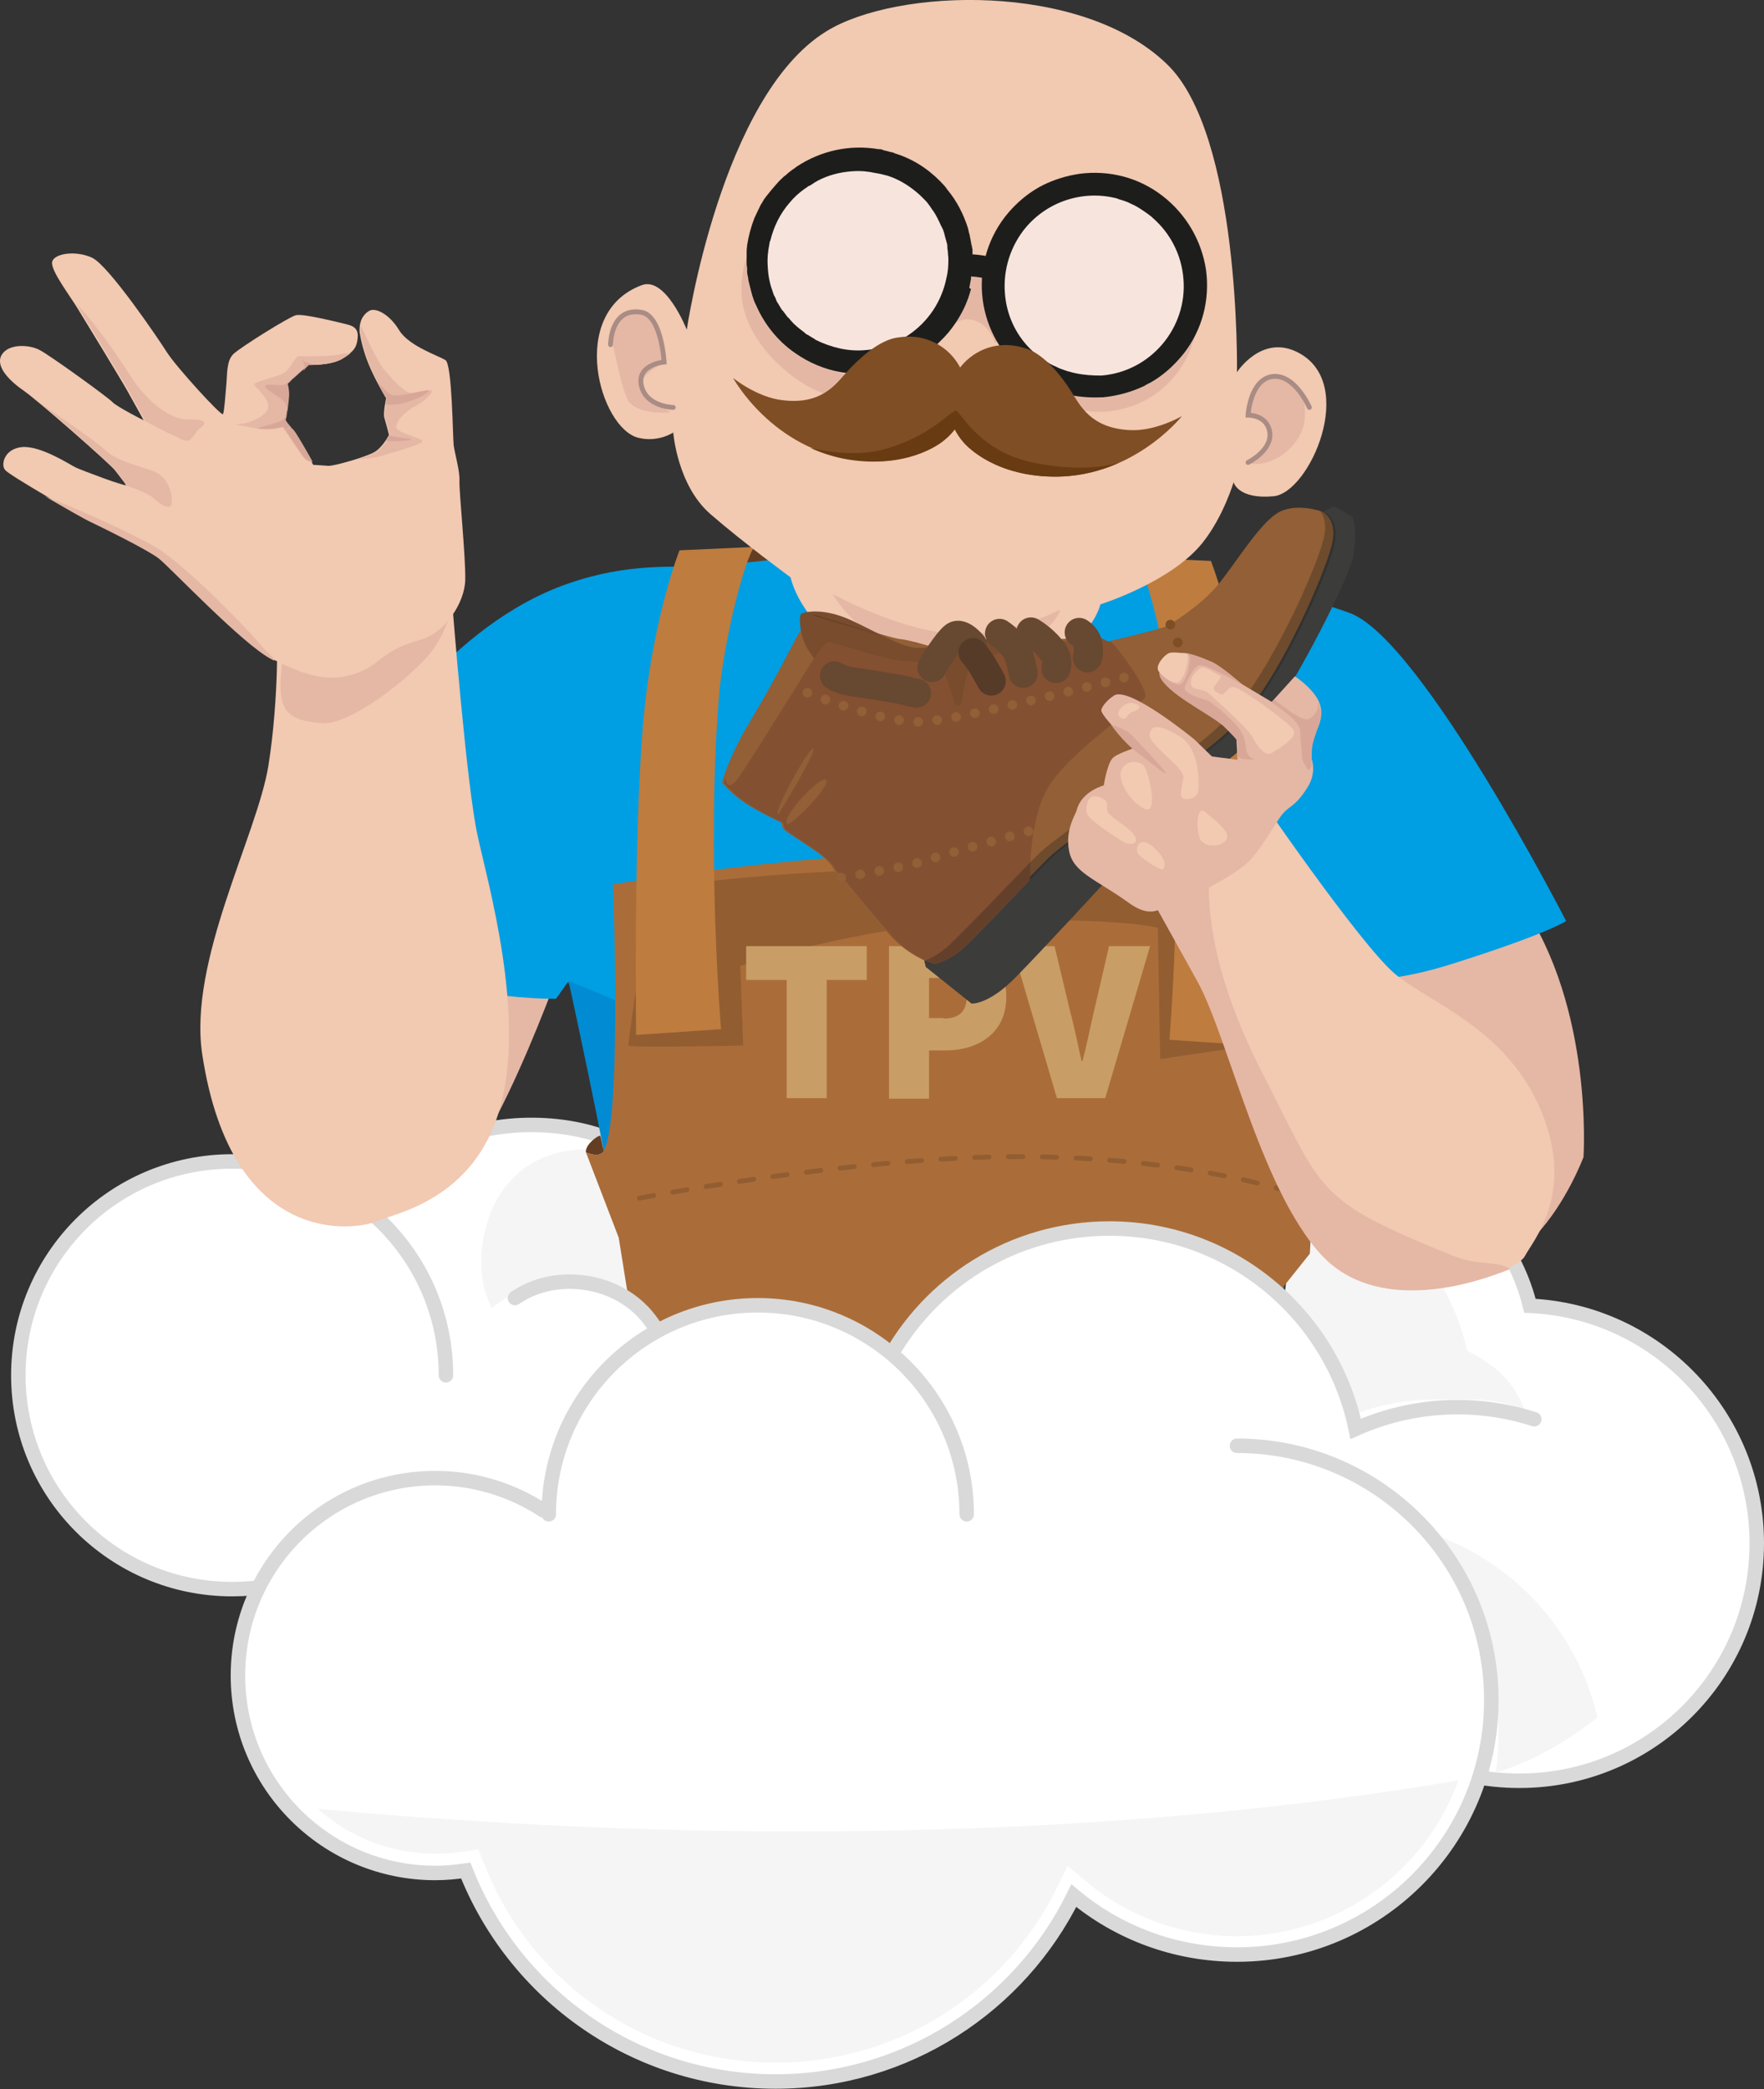 <?xml version="1.0" encoding="utf-8"?>
<!-- Generator: Adobe Illustrator 25.4.1, SVG Export Plug-In . SVG Version: 6.00 Build 0)  -->
<svg version="1.1" id="Capa_1" xmlns="http://www.w3.org/2000/svg" xmlns:xlink="http://www.w3.org/1999/xlink" x="0px" y="0px"
	 viewBox="0 0 365.5 432.8" style="enable-background:new 0 0 365.5 432.8;" xml:space="preserve">
<rect x="0" y="0" width="365.5" height="432.8" fill="#333333" stroke="none"/>
<style type="text/css">
	.st0{fill:#E5B7A5;}
	.st1{fill:#FFFFFF;}
	.st2{fill:#633E22;}
	.st3{fill:#F5F5F5;}
	.st4{fill:#FFFFFF;stroke:#D9D9D9;stroke-width:3;stroke-linecap:round;stroke-miterlimit:10;}
	.st5{fill:#009EE2;}
	.st6{fill:#008BD2;}
	.st7{fill:none;stroke:#C6C6C5;stroke-width:2;stroke-linecap:round;stroke-miterlimit:10;}
	.st8{fill:none;stroke:#1D1D1B;stroke-width:2;stroke-linecap:round;stroke-miterlimit:10;}
	.st9{fill:#FFFFFF;stroke:#D9D9D9;stroke-width:3;stroke-linecap:round;stroke-linejoin:round;stroke-miterlimit:10;}
	.st10{fill:#AA6D39;}
	.st11{fill:#FFFFFF;stroke:#C6C6C5;stroke-miterlimit:10;}
	.st12{fill:none;stroke:#D9D9D9;stroke-width:3;stroke-linecap:round;stroke-miterlimit:10;}
	.st13{fill:#925D31;}
	.st14{fill:#BE7C3F;}
	.st15{fill:#F2C9B1;}
	.st16{fill:none;stroke:#A98C84;stroke-linecap:round;stroke-miterlimit:10;}
	.st17{fill:#E4B7A5;}
	.st18{fill:#F7E5DD;}
	.st19{fill:#1D1E1C;}
	.st20{fill:#7F4E24;}
	.st21{fill:#683B13;}
	.st22{fill:#C99D66;}
	.st23{fill:none;stroke:#925D31;stroke-linecap:round;stroke-miterlimit:10;stroke-dasharray:3,4;}
	.st24{fill:#D8A798;}
	.st25{fill:#3C3C3B;}
	.st26{fill:#925F36;}
	.st27{fill:#784C2D;}
	.st28{fill:#845032;}
	.st29{fill:none;stroke:#925F36;stroke-width:2;stroke-linecap:round;stroke-miterlimit:10;}
	.st30{fill:none;stroke:#925F36;stroke-width:2;stroke-linecap:round;stroke-miterlimit:10;stroke-dasharray:0,3.971;}
	.st31{fill:none;stroke:#925F36;stroke-width:2;stroke-linecap:round;stroke-miterlimit:10;stroke-dasharray:0,4;}
	.st32{fill:none;stroke:#674830;stroke-width:6;stroke-linecap:round;stroke-miterlimit:10;}
	.st33{fill:none;stroke:#563B29;stroke-width:6;stroke-linecap:round;stroke-miterlimit:10;}
	.st34{fill:none;stroke:#7E4E24;stroke-width:2;stroke-linecap:round;stroke-miterlimit:10;stroke-dasharray:0,4;}
	.st35{opacity:0.31;}
	.st36{fill:#1D1D1B;}
</style>
<g>
	<path class="st0" d="M302.9,168.7c0,0-0.7-0.7,12.4,18.5c14.9,21.8,12.8,52.5,12.8,52.5s-14.2,38.1-36.8,15.7
		c-10-9.9-35.7-68.4-35.7-68.4L302.9,168.7z"/>
	<path class="st0" d="M91.4,177.7l27.2,15.8c0,0-15.4,45.6-26.8,53.2c-11.4,7.6-33.1-40.9-33.1-40.9L91.4,177.7z"/>
	<circle class="st1" cx="112.4" cy="284.6" r="49.3"/>
	<circle class="st1" cx="227.3" cy="309.5" r="49.3"/>
	<path class="st2" d="M156.2,113.2c0,0,3,0.5,3.7,2.8c0.7,2.3-0.8,3-0.8,3h-7.2L156.2,113.2z"/>
	<polygon class="st2" points="235.5,115.4 239.3,121.4 230,120.3 	"/>
	<path class="st3" d="M133.7,245.1c0-1.6-0.2-3.4-0.5-5.3c-25.2-7.1-33.5,9.3-33.5,21.9c0,3.3,0.8,6.5,2.2,9.3
		c4.3-3.6,9.9-5.8,16-5.8c2.3,0,14.6,2.3,16.7,2.8C134.9,261.8,133.7,249.7,133.7,245.1z"/>
	<path class="st4" d="M92.4,236.7c10.1-4.9,25.8-5,36.4,0.4"/>
	<path class="st4" d="M280,354.5c8.9,8.9,21.2,14.4,34.8,14.4c27.2,0,49.2-22,49.2-49.2c0-26.4-20.8-48-47-49.2
		c-1.4-5.7-4-11.2-8-16c-10.5-12.8-27.3-17.3-42.3-12.8"/>
	<path class="st3" d="M266.8,260.3c0,3.9-0.3,5.3-0.8,9c5.6,5.9,11.4,16,13.4,24.2c5.5-2.3,11.6-3.6,17.9-3.6c7,0,12.6-0.5,18.6,2.2
		c-2.4-6.2-6-9.2-11.9-12.3c-4-18.3-18.7-32.6-37.2-36C265.7,249.9,266.8,254.5,266.8,260.3z"/>
	<path class="st5" d="M164.8,115.4c0,0,12.2,0.7,31.9,2c10.3,0.7,17.2,0.1,17.2,0.1s17.5,1.1,20.7,1.6c7.3,1.1,18.9,1.7,21.6,2.3
		c0,0,13,1.7,23.5,5.6c14.9,5.5,44.8,63.8,44.8,63.8s-3.7,2.6-23.7,8.9c-19,6-27.7,2.2-27.7,2.2s-3,18.5-4.7,28.1
		c-1.7,9.6-3.8,16.8-2.4,22.7c1.4,5.9-0.8,15.9-0.8,15.9s-10.5-16.3-35.3-15.9c-36.6,0.7-48.3,27.9-48.3,27.9s-13.9-6.1-24.8-6.9
		s-20.6,4.8-20.6,4.8s-1.2-4.2-4.7-7.5s0.3-4.3,0.3-4.3l-0.6-20.4c0,0-1.4-14.1-5.8-25.1c-3.8-9.6-7.7-17.8-7.7-17.8l-2.5,3.5
		c0,0-31,0.7-44.3-15.6c-12.9-15.9,6-35.4,6-35.4s16.1-26.5,40.8-35c12.6-4.4,22.1-3.3,28.3-3.6
		C153.5,116.8,164.8,115.4,164.8,115.4z"/>
	<path class="st6" d="M271.1,204.6l-11.1,5.8c0,0-6.3,26.7-12.1,28.7c-5.8,2.1-31.9-2.7-44.9,2.3s-42.6,17.2-53,6.6
		c-21.9-22.3-21.1-40.2-21.1-40.2l-11.1-4.6c0,0,7.6,34.9,9.3,46.5c1.8,12.5,4.4,16.5,4.4,16.5s-1.5-0.1,1.2,3.6
		c2.7,3.7,3.9,7.1,3.9,7.1s18.4-5,26.3-3.7c7.9,1.3,17.7,6.1,18.6,5.7c0.8-0.4,18.3-30.4,51.6-26.9c26.4,2.8,33,16.4,33,16.4
		s-0.9-22,0.3-27.3C269.7,225.3,271.1,204.6,271.1,204.6z"/>
	<path class="st3" d="M85.7,347.7c7,4.3,17.7-14.9,24.3-28.8c-5.2-2.6-11-4-17.2-4c-11,0-21,4.6-28,12.1
		C72.9,336.2,81.2,344.9,85.7,347.7z"/>
	<path class="st3" d="M57.3,311c-1.9,0.2-3.9,0.3-5.8,0.3c-14.6,0-27.8-5.9-37.4-15.6c4.2,15.6,18.4,27.1,35.4,27.1
		c2.4,0,4.7-0.2,7-0.7c0.3,3,0.9,5.9,1.9,8.7c0,0.1-0.1-0.7-0.1-0.6c0.5,2,2.5,8.3,11.7,17.4c1.1-7.5,4.2-13.4,8.7-19
		C70,324.8,62.7,318.6,57.3,311z"/>
	<path class="st3" d="M310.5,359.1c0,2.8-0.2,5.5-0.6,8.1c5.9-1.7,13-5.1,21.1-11.4c-4.8-20.9-22.1-37.1-43.5-40.3
		C301.4,324.9,310.5,341,310.5,359.1z"/>
	<path class="st7" d="M141.5,365.6c-33.4,15-72.7,0-87.7-33.4c-0.6-1.3-1.1-2.5-1.6-3.8c-17.3,1.3-34.4-8.2-41.9-25
		c-9.6-21.4,0-46.6,21.4-56.2c14.6-6.5,30.9-4.2,42.9,4.8"/>
	<path class="st8" d="M276.7,175.8"/>
	<path class="st6" d="M163.2,134.9c0,0,4.6,11.5,37.1,11.5c21.7,0,29.5-13.2,29.5-13.2s-1.9,22.8-22.8,24.2
		C162.5,160.3,163.2,134.9,163.2,134.9z"/>
	<path class="st9" d="M63.5,326.5c-4.8,1.8-10,2.7-15.4,2.7c-24.5,0-44.3-19.8-44.3-44.3s19.8-44.3,44.3-44.3s44.3,19.8,44.3,44.3"
		/>
	<path class="st10" d="M121.4,238.7c0,0,1.9,0.9,3.1,0.3c4.6-2.3,2.5-55.8,2.5-55.8s53.6-9,87.6-6.3s50.9,6.9,50.9,6.9
		s-4.6,47.6,0.5,53.7s6.3,5.8,6.3,5.8l-0.9,16.4l-9.9,12.4L157.7,284l-25.9-5.1l-3.6-22.5L121.4,238.7z"/>
	<g>
		<path class="st11" d="M280.9,296.2c-4.9-23.7-25.9-41.5-51-41.5c-20.1,0-37.5,11.3-46.2,27.9c-7.2-4.4-15.7-6.9-24.8-6.9
			c-12.8,0-24.4,5-33,13.1"/>
		<path class="st4" d="M106.7,268.9c3.2-2.2,7.1-3.4,11.3-3.4c6.8,0,13,3,16.7,8c0.8,1,1.4,2.1,2,3.3l-7.6,7.9"/>
		<ellipse class="st1" cx="301.7" cy="302.9" rx="26.1" ry="11"/>
		<path class="st12" d="M317.9,294c-5-1.6-10.3-2.5-15.8-2.5c-7.6,0-14.7,1.6-21.2,4.5c-4.9-23.7-25.9-41.5-51-41.5
			c-20.1,0-37.5,11.3-46.2,27.9c-7.2-4.4-15.7-6.9-24.8-6.9c-12.8,0-23.2,4.8-31.8,13"/>
	</g>
	<path class="st2" d="M121.4,238.7c0,0-0.2-1,1.2-2.3s1.8-1.1,1.8-1.1l0.7,3.1c0,0-0.3,0.7-1.3,0.8
		C122.7,239.3,121.4,238.7,121.4,238.7z"/>
	<path class="st13" d="M134.7,184.2c0,0-4.6,31.9-4.5,32.4s23.8,0,23.8,0l-0.6-16.5c0,0,24.6-8.5,51.5-9.3c26.9-0.8,35,1.4,35,1.4
		l0.5,27.2l19.5-2.9l-9.7-31.8c0,0-18.3-5.1-55.7-4.8C157,180.2,134.7,184.2,134.7,184.2z"/>
	<path class="st14" d="M140.8,114c0,0-4.4,10.9-6.8,28.9c-2.9,21.3-2.2,71.5-2.2,71.5l17.6-1.2c0,0-3-35.9-0.5-68.1
		c0.9-11.9,5.3-29.1,7.4-31.8L140.8,114z"/>
	<path class="st14" d="M250.9,116.2c0,0,4.4,10.9,6.8,28.9c2.9,21.3,2.2,71.5,2.2,71.5l-17.6-1.2c0,0,3-35.9,0.5-68.1
		c-0.9-11.9-5.3-29.1-7.4-31.8L250.9,116.2z"/>
	<g>
		<path class="st15" d="M171.2,6.5c-21.8,13.4-28.9,61.8-28.9,61.8s-4.4-11.2-9.4-9.2c-15.4,5.8-8.6,29.7-0.6,31.6
			c4.1,1,7.2-1.1,7.2-1.1s0.8,10.9,7.7,16.9c6.9,6,16.6,13.1,16.6,13.1s4.1,20,34.6,20c26.6,0,29.6-14.4,29.6-14.4
			s14.7-4.6,21.2-12.8c4.3-5.4,6.4-12.5,6.4-12.5s0.9,3.6,8.3,2.9s17.4-23.2,5.2-29.7c-7.6-4.1-12.8,4-12.8,4s0.8-49.3-14.6-63.9
			C224-3.8,185.7-2.5,171.2,6.5z"/>
		<path class="st0" d="M172.6,123.1c0,0,14.2,7.8,25.5,8.2c11.3,0.4,21.6-5,21.6-5s-2.4,8.9-21.4,9.5S172.6,123.1,172.6,123.1z"/>
		<path class="st0" d="M258.6,85.9c0,0,0.8-7.7,5-8c3-0.2,7.5,1.5,6.7,9.3c-0.4,3.8-4.5,8.5-9.7,8.9c-5.2,0.3,3.7-2.9,2.5-6.6
			C262,85.8,258.6,85.9,258.6,85.9z"/>
		<path class="st0" d="M126.7,69.8c0,0,0.8-7.2,6.3-5.1c3.2,1.2,4.7,10.3,4.7,10.3s-5.3,2.7-4.7,4.9c0.6,2.2,5.9,5.5,5.9,5.5
			s-7.6,0.8-9.1-3.1C128.3,78.4,126.7,69.8,126.7,69.8z"/>
		<path class="st16" d="M258.6,95.8c0,0,5-2.5,4.5-6.2s-4.5-3.6-4.5-3.6s0.4-7.3,5-8c4.7-0.6,7.7,6.4,7.7,6.4"/>
		<path class="st16" d="M139.5,84.4c0,0-5.6-0.1-6.6-4.5s4.7-4.9,4.7-4.9s-0.5-9.6-4.7-10.3c-6.4-1.1-6.4,6.7-6.4,6.7"/>
		<g>
			<path class="st17" d="M189.6,71.5l6.4-1.9c0,0,1.3-3.9,5.1-3.4c3.8,0.5,5.1,4.9,5.1,4.9l2.1-1.9c0-0.3,0-0.5-0.1-0.8L206,57.1
				l-7.6-0.9L189.6,71.5z"/>
			<path class="st17" d="M179.1,78.1c-10.4-0.3-22.5-10.5-23.4-21.1c-0.2-2.7,0.1-5.2,0.8-7.6c-2.1,3.6-3.2,7.8-2.8,12.2
				c0.7,9,10.5,18.4,18.8,20.5C174.3,81,176.9,79.4,179.1,78.1z"/>
			<path class="st17" d="M234,79.7c-5.5,1.4-11,0.3-15.5-2.7l-0.8,1.2c-5-0.8-4.1,4.8,2.2,6c0.3,0.1,0.6,0.1,0.9,0.1
				c2.1,0,5.5,2.1,12.2,0.3c8.3-2.2,14.1-9.3,15-17.7C245.6,73.1,240.6,78,234,79.7z"/>
			<g>
				<circle class="st18" cx="226.7" cy="59.1" r="20.7"/>
				<circle class="st18" cx="177.6" cy="53.9" r="20.7"/>
				<path class="st19" d="M200.9,59.3c0.1-0.5,0.2-1.1,0.3-1.6c0-0.1,0-0.2,0-0.3c0-0.3,0.1-0.6,0.1-0.9c0-0.2,0-0.3,0.1-0.5
					c0-0.3,0.1-0.6,0.1-0.8c0-0.4,0-0.8,0-1.2c0-0.2,0-0.4,0-0.6c0-0.3,0-0.7,0-1c0-0.1,0-0.2,0-0.3c0-0.1,0-0.1,0-0.2
					c0-0.2,0-0.4-0.1-0.6c0-0.2,0-0.4-0.1-0.5c0-0.2-0.1-0.4-0.1-0.6c0-0.2-0.1-0.3-0.1-0.5c0-0.2-0.1-0.4-0.1-0.5
					c0-0.2-0.1-0.4-0.1-0.6c0-0.1-0.1-0.2-0.1-0.3c-0.1-0.3-0.1-0.6-0.2-0.8c0,0,0-0.1,0-0.1c-0.9-2.9-2.3-5.7-4.3-8.1
					c-0.1-0.1-0.2-0.2-0.2-0.3c-0.1-0.2-0.3-0.3-0.4-0.5c-2.6-2.9-5.7-5.1-9.3-6.4c0,0,0,0,0,0c-0.3-0.1-0.6-0.2-0.9-0.3
					c-0.1,0-0.2-0.1-0.2-0.1c-0.3-0.1-0.5-0.2-0.8-0.2c-0.1,0-0.2-0.1-0.3-0.1c-0.3-0.1-0.5-0.1-0.8-0.2c-0.1,0-0.2,0-0.3-0.1
					c-0.1,0-0.2,0-0.3-0.1c-0.3-0.1-0.5-0.1-0.8-0.1c0,0,0,0,0,0c-5.9-1-11.9,0.3-16.9,3.6c-0.1,0.1-0.3,0.2-0.4,0.3
					c-0.2,0.2-0.5,0.3-0.7,0.5c-0.4,0.3-0.8,0.6-1.1,0.9c-0.1,0.1-0.2,0.2-0.4,0.3c-0.5,0.5-1,0.9-1.4,1.4c0,0-0.1,0.1-0.1,0.1
					c-0.7,0.8-1.4,1.6-2.1,2.5c-0.2,0.3-0.4,0.5-0.6,0.8c-0.1,0.2-0.3,0.5-0.4,0.7c-0.3,0.4-0.5,0.9-0.7,1.3c0,0.1-0.1,0.1-0.1,0.2
					c-0.3,0.6-0.5,1.1-0.8,1.7c0,0,0,0,0,0c-0.7,1.8-1.2,3.7-1.5,5.6c0,0.1,0,0.2,0,0.2c-0.1,0.5-0.1,1.1-0.1,1.6c0,0.2,0,0.4,0,0.6
					c0,0.4,0,0.8,0,1.1c0,0.4,0,0.8,0.1,1.1c0,0.1,0,0.2,0,0.4c0,0.1,0,0.3,0,0.4c0,0.4,0.1,0.9,0.2,1.3c0,0.2,0.1,0.5,0.1,0.7
					c0.1,0.4,0.2,0.8,0.3,1.2c0.1,0.3,0.1,0.5,0.2,0.8c0.1,0.4,0.2,0.7,0.3,1.1c0.1,0.3,0.2,0.6,0.3,0.9c0.1,0.2,0.1,0.3,0.2,0.5
					l0.2,0.4l0,0c1.9,4.4,5,8.1,9,10.6l0,0l0.3,0.2c2.9,1.8,6.2,3,9.7,3.4l0.4,0l0.1,0c4.6,0.4,9.4-0.5,13.5-2.8l0.1,0l0.4-0.2
					c1.7-1,3.2-2.1,4.6-3.5c0.2-0.2,0.3-0.3,0.5-0.5c0.1-0.1,0.3-0.3,0.4-0.4c0.3-0.3,0.6-0.7,0.9-1c0,0,0,0,0,0
					c1.4-1.7,2.6-3.6,3.5-5.6c0,0,0,0,0,0c0.2-0.5,0.4-1,0.6-1.5c0,0,0,0,0,0c0.1-0.4,0.3-0.8,0.4-1.3c0.1-0.2,0.1-0.4,0.2-0.6
					C200.8,59.7,200.8,59.5,200.9,59.3z M195.6,48.2c0,0.1,0.1,0.2,0.1,0.4c0.1,0.4,0.2,0.7,0.3,1.1c0.1,0.2,0.1,0.5,0.2,0.7
					c0.1,0.3,0.1,0.7,0.1,1c0,0.3,0.1,0.5,0.1,0.8c0,0.5,0.1,0.9,0.1,1.4c0,0.1,0,0.2,0,0.4c0,1.2-0.1,2.4-0.4,3.6
					c-1,4.9-3.8,9.1-8,11.9c-2.6,1.7-5.5,2.7-8.4,3c0,0-0.1,0-0.1,0c-1.8,0.2-3.6,0.1-5.5-0.3c-1.8-0.4-3.5-1-5.1-1.8
					c0,0-0.1,0-0.1-0.1c-0.3-0.2-0.7-0.4-1-0.6c-0.2-0.1-0.4-0.3-0.7-0.4c-0.2-0.1-0.4-0.3-0.5-0.4c-0.3-0.2-0.6-0.5-0.9-0.7
					c-0.2-0.1-0.3-0.3-0.5-0.4c-0.3-0.3-0.6-0.5-0.9-0.8c-0.2-0.3-0.5-0.5-0.7-0.8c-0.2-0.2-0.3-0.4-0.5-0.5
					c-0.3-0.4-0.6-0.8-0.9-1.2c-0.1-0.1-0.1-0.2-0.2-0.2c-0.3-0.4-0.5-0.8-0.8-1.3c-0.1-0.1-0.1-0.2-0.2-0.3
					c-0.2-0.3-0.3-0.6-0.4-0.9c-0.1-0.3-0.3-0.5-0.4-0.8c0-0.1-0.1-0.2-0.1-0.3c-0.6-1.6-1-3.3-1.1-5.1c-0.1-1.2-0.1-2.5,0.1-3.7
					c0,0,0,0,0-0.1c0.1-0.6,0.2-1.2,0.3-1.7c0-0.1,0-0.1,0.1-0.2c0.7-2.9,2-5.6,4-7.9c0.9-1.1,1.9-2,3-2.8c0.2-0.1,0.4-0.3,0.6-0.4
					c0.2-0.2,0.4-0.3,0.7-0.4c0.3-0.2,0.6-0.4,0.9-0.6c0.2-0.1,0.5-0.3,0.7-0.4c0,0,0,0,0,0c2.1-1.1,4.4-1.7,6.8-1.9
					c1.2-0.1,2.5-0.1,3.7,0.1c0,0,0.1,0,0.1,0c0.5,0.1,1.1,0.2,1.6,0.3c0.2,0,0.4,0.1,0.6,0.1c0.4,0.1,0.8,0.2,1.2,0.3
					c0.1,0,0.3,0.1,0.4,0.1c2.2,0.7,4.2,1.9,6,3.4c0.5,0.4,0.9,0.8,1.3,1.2c0.1,0.1,0.3,0.3,0.4,0.4c0.3,0.3,0.5,0.5,0.7,0.8
					c0.3,0.4,0.6,0.8,0.9,1.3c0,0,0.1,0.1,0.1,0.1c0.7,1,1.2,2.1,1.7,3.2c0,0,0,0,0,0C195.3,47.3,195.5,47.8,195.6,48.2z"/>
				<path class="st19" d="M240.9,40.6c-4.9-3.8-11-5.4-17.2-4.6c-2.7,0.4-5.3,1.2-7.7,2.4c-0.1,0.1-0.3,0.2-0.4,0.2
					c-0.2,0.1-0.3,0.2-0.5,0.3c-2.3,1.3-4.4,3.1-6.2,5.2c-4,4.7-5.9,10.8-5.4,16.9c0.5,6,3.3,11.6,7.9,15.6l0.3,0.2l0.2,0
					c0.2,0.2,0.5,0.4,0.7,0.6c2.4,1.9,5.1,3.2,7.9,4c0.4,0.1,0.8,0.2,1.2,0.3l0.1,0.1l0.3,0.1c2.1,0.4,4.3,0.5,6.5,0.4
					c3-0.3,5.9-1.1,8.6-2.4c0,0,0.1,0,0.1-0.1c0.2-0.1,0.4-0.2,0.6-0.3c0.1-0.1,0.2-0.1,0.4-0.2c2.7-1.5,5-3.6,7-6.1
					c3.8-4.9,5.4-11,4.6-17.2C249,49.9,245.8,44.4,240.9,40.6z M222.8,77.3c-0.6-0.1-1.1-0.3-1.6-0.4c-0.1,0-0.2-0.1-0.3-0.1
					c-0.5-0.2-0.9-0.3-1.4-0.5c-0.1-0.1-0.3-0.1-0.4-0.2c-0.4-0.2-0.7-0.3-1.1-0.5c-0.2-0.1-0.4-0.2-0.7-0.4
					c-0.3-0.2-0.5-0.3-0.8-0.5c-0.3-0.2-0.6-0.4-0.9-0.6c-0.1-0.1-0.3-0.2-0.4-0.3c-0.4-0.3-0.8-0.7-1.2-1c0,0-0.1-0.1-0.1-0.1
					c-3.1-2.9-5.1-6.8-5.6-11.1c-0.6-4.9,0.7-9.8,3.7-13.8c4.7-6.1,12.4-8.5,19.4-6.7c0.1,0,0.1,0,0.2,0.1c0.4,0.1,0.9,0.3,1.3,0.4
					c0.3,0.1,0.5,0.2,0.8,0.3c0.2,0.1,0.4,0.2,0.6,0.3c0.5,0.2,0.9,0.4,1.4,0.7c0,0,0,0,0,0c1,0.6,2,1.3,2.9,2
					c0.1,0.1,0.1,0.1,0.2,0.2c3.7,3.2,6,7.7,6.4,12.6c0.9,10.2-6.8,19.3-17,20.1C226.4,77.8,224.6,77.7,222.8,77.3
					C222.8,77.3,222.8,77.3,222.8,77.3z"/>
				<g>
					<path class="st19" d="M198.5,56.1C198.6,56.1,198.6,56.1,198.5,56.1c2.7-0.2,5.3,0.1,7.7,0.8l0.5-2.1c-2.6-0.8-5.5-1.2-8.4-0.9
						L198.5,56.1z"/>
					<path class="st19" d="M207.1,58.5l-1.3-0.4c-2.3-0.7-4.7-1-7.2-0.8l-1.2,0.1l-0.2-1.2l-0.2-3.4l1.2-0.1c3-0.2,6,0.1,8.8,1
						l1.1,0.3L207.1,58.5z M198.5,56.1L198.5,56.1L198.5,56.1z"/>
				</g>
			</g>
		</g>
		<g>
			<g>
				<g>
					<path class="st20" d="M199.7,91.6L199.7,91.6c-2.1-2.3-3.4-5.4-3.2-8.8c0.3-6.6,6-11.7,12.6-11.3c1.2,0.1,2.4,0.3,3.4,0.7
						c0,0,0,0,0,0c0,0,0,0,0.1,0c0,0,0,0,0,0c3.8,1.2,7.4,5.8,9.3,8.8c1.9,3,4.1,7.7,12.2,8.1c5.3,0.3,10.8-2.9,10.8-2.9
						S234.3,99.6,217,98.7C204.9,98.1,199.7,91.6,199.7,91.6z"/>
				</g>
				<g>
					<path class="st20" d="M195.6,91.2L195.6,91.2c2.5-1.9,4.2-4.7,4.6-8.1c0.8-6.6-3.9-12.5-10.5-13.3c-1.2-0.1-2.4-0.1-3.5,0.1
						c0,0,0,0,0,0c0,0,0,0-0.1,0c0,0,0,0,0,0c-4,0.5-8.2,4.5-10.6,7.1c-2.4,2.7-5.3,6.9-13.4,5.9c-5.3-0.6-10.2-4.6-10.2-4.6
						s8.1,14.9,25.4,17C189.3,96.8,195.6,91.2,195.6,91.2z"/>
				</g>
			</g>
			<path class="st21" d="M214.4,95.9c-11.5-2.2-15.3-10.6-16.3-10.8c-1-0.2-5.3,5.5-15.4,8.1c-4.8,1.2-10.3,0.6-14.8-0.4
				c2.7,1.2,5.8,2.2,9.3,2.6c12,1.4,18.3-4.1,18.3-4.1l0,0c0.9-0.7,1.6-1.5,2.3-2.4c0.5,1,1.1,1.9,1.8,2.7l0,0c0,0,5.2,6.5,17.3,7.1
				c5.8,0.3,10.8-1,14.9-2.8C228,96.9,222.4,97.5,214.4,95.9z"/>
		</g>
	</g>
	<g>
		<path class="st22" d="M162.9,203h-8.3v-7h25v7h-8.3v24.5h-8.3V203z"/>
		<path class="st22" d="M184.2,196h11.5c6.9,0,12.8,2.5,12.8,10.5c0,7.7-6,11.1-12.6,11.1h-3.4v10h-8.3V196z M195.5,211
			c3.3,0,4.8-1.6,4.8-4.5c0-2.8-1.8-3.9-5-3.9h-2.8v8.3H195.5z"/>
		<path class="st22" d="M209.7,196h8.8l3.3,13.8c0.9,3.3,1.5,6.6,2.3,10h0.2c0.9-3.4,1.5-6.6,2.3-10l3.2-13.8h8.5l-9.3,31.5H219
			L209.7,196z"/>
	</g>
	<path class="st23" d="M132.5,248.2c0,0,43.9-8.5,77.9-8.6c34-0.1,55.7,7,55.7,7"/>
	<g>
		<path class="st4" d="M112.6,312.9c-6.4-4.2-14.2-6.7-22.4-6.7c-22.6,0-40.9,18.3-40.9,40.9c0,22.6,18.3,40.9,40.9,40.9
			c2.1,0,4.2-0.2,6.3-0.5c10.1,25.6,35,43.7,64.2,43.7c27.1,0,50.6-15.7,61.8-38.5c9.1,7.6,20.9,12.2,33.8,12.2
			c29.1,0,52.7-23.6,52.7-52.7s-23.6-52.7-52.7-52.7"/>
		<g>
			<path class="st3" d="M107.6,377.8c-14.2-0.8-28.1-1.8-41.8-3.1c6.5,5.8,15.1,9.3,24.4,9.3c1.9,0,3.8-0.1,5.7-0.4l3.2-0.5l1.2,3
				c9.8,25,33.6,41.2,60.4,41.2c24.9,0,47.2-13.9,58.3-36.2l2.2-4.6l3.9,3.3c8.7,7.3,19.8,11.3,31.2,11.3
				c21.1,0,39.1-13.5,45.9-32.3C248.2,378.1,180.6,381.8,107.6,377.8z"/>
		</g>
	</g>
	<path class="st9" d="M113.7,313.7c0-23.9,19.4-43.3,43.3-43.3s43.3,19.4,43.3,43.3"/>
	<g>
		<path class="st15" d="M93.7,124.9c0,0,3,38.3,5.3,48.4c2.2,10.1,10,37.1,4.6,56.2c-5.3,19.1-21.9,21.9-25.6,23.5
			c-3.7,1.7-29.9,6.3-36.1-34.6c-2.9-19.3,11.3-45.2,13.7-59.7c2.3-14.5,1.8-28.6,1.8-28.6L93.7,124.9z"/>
		<path class="st0" d="M93.7,124.9c0,0-0.6,5.6-4.8,10.7c-4.2,5-16.3,14.6-22.1,14.2c-8.5-0.6-9.6-3.3-8.1-14.2
			C60.3,124.8,93.7,124.9,93.7,124.9z"/>
		<g>
			<g>
				<path class="st15" d="M87.2,132.5c5-1.4,9.1-7.6,9.2-12.4c0.1-4.8-1.3-18.3-1.2-20.5c0.1-2.1-1-5.7-1.2-7.4
					c-0.2-1.7-0.3-16.7-1.7-17.6c-1.4-0.9-7.6-2.9-9.6-6.2s-4.7-4.6-6-4.1c-1.1,0.5-2.2,1.8-2.2,4c0,0.3,0,0.6,0.1,1
					c0.5,2.8,1.3,5.3,2.7,8.2s2.7,5,2.7,5s-0.6,2.9-0.4,3.9c0.3,1,1,3.7,1,3.7s-1.3,2.6-3.1,3.6c-1.8,1-8.4,2.9-9.5,2.8
					c-1.1-0.1-3.1-0.2-3.1-0.2s-3.1-5.5-3.9-6.6s-2.3-2.4-2-2.8c0.2-0.3,0.6-3.2,0.7-4.8c0.1-1.6-0.4-2.6-0.2-2.7
					c0.2-0.2,3.2-2.8,3.4-3c0.2-0.2,0.8-0.8,0.8-0.8s4.8,0.2,7.2-1.3c2.5-1.5,3-2.4,3.2-4.2c0.2-1.7-0.5-2.5-2.2-2.9
					s-9.1-2.3-10.6-1.9c-1.5,0.4-11.4,6.6-12.9,8s-1.3,4.2-1.5,6.3c-0.2,2.1-0.4,5.6-0.7,6.2c-0.3,0.5-9.7-9.8-11.6-12.8
					c-1.9-3-12.1-18-15.5-19.6s-8-0.9-8.3,0.9s3.8,7.1,5.4,9.8c1.6,2.6,8.8,14.4,10.2,16.9s3.4,6.1,3.4,6.1s-5.7-2.9-6.5-3.8
					S10.5,73.7,8.2,72.5c-2.3-1.2-6.6-1.3-7.9,1.1S2.1,79,5,81s17.9,15.2,18.8,16.4s2.2,2.8,2.3,3.1c0.1,0.4-9.3-3.1-10.5-3.7
					s-7-4.4-10.9-4.2c-3.9,0.3-4.6,3.8-3.6,4.8c0.9,1.1,15.5,9.5,17.7,10.6c2.3,1.1,11.9,5.8,14.2,7.6s17.5,17.9,23.4,20.9
					s11.2,5.1,17.1,3.1C79.4,137.6,78.2,135.1,87.2,132.5z"/>
			</g>
			<g>
				<path class="st0" d="M25.9,100.5c-1.4-0.5-2.5-0.8-2.5-0.8C24.6,100.1,25.6,100.4,25.9,100.5z"/>
				<path class="st0" d="M26.1,100.5c0,0-0.1,0-0.2,0c2.1,0.7,4.8,1.7,5.8,2.6c1.6,1.5,3.4,2.5,3.8,1.5s-0.1-5.7-3.8-7
					c-3.6-1.3-7.1-2-9.6-4.1C19.7,91.2,9.6,84.5,7.7,83c0,0,0,0,0,0c5.3,4.3,15.4,13.4,16.2,14.3C24.8,98.5,26,100.1,26.1,100.5z"/>
				<path class="st0" d="M35.3,89.9c1.3,0.5,2.4,1.4,3.5,1.4c1.1,0,1.6-1.9,2.6-2.6c1.1-0.7,2.1-1.9-2.4-1.8
					c-4.5,0.1-9.5-5.2-11.5-8.3c-1.8-2.7-6.5-10.3-11.9-15.9c0.4,0.5,0.7,1,0.9,1.4c1.6,2.6,8.8,14.4,10.2,16.9
					c1.3,2.5,3.4,6.1,3.4,6.1s-0.3-0.2-0.8-0.4l0,0C29.3,86.8,34,89.4,35.3,89.9z"/>
				<path class="st0" d="M53.9,133.5c-2.5-3.1-15.4-16.4-21.6-20.1c-4.7-2.8-16.7-8.2-23-10.6c4.1,2.4,8.3,4.8,9.4,5.3
					c2.3,1.1,11.9,5.8,14.2,7.6c2.3,1.8,17.5,17.9,23.4,20.9c0.2,0.1,0.4,0.2,0.5,0.3C56.8,136.1,55.5,135.4,53.9,133.5z"/>
				<path class="st0" d="M61.9,73.8c-0.8,0-1.7,2.7-3.1,3.5c-1.4,0.8-5.9,1.7-6.1,2.3c-0.2,0.6,4.9,3.9,2,6.2
					c-2.9,2.3-6.1,2.1-6.1,2.1s3.6,0.7,5.5,1c1.9,0.3,4.5-0.4,4.5-0.4s1.8,2.7,3.6,5.4c0.8,1.3,1.6,1.7,2.4,1.8
					c-0.8-1.5-2.9-5.1-3.5-6c-0.7-1.2-2.3-2.4-2-2.8c0.2-0.3,0.6-3.2,0.7-4.8c0.1-1.6-0.4-2.6-0.2-2.7c0.2-0.2,3.2-2.8,3.4-3
					c0.2-0.2,0.8-0.8,0.8-0.8s4.8,0.2,7.2-1.3c0.7-0.4,1.2-0.8,1.6-1.1c-0.6,0-1.3,0-2.1,0.2C68.9,73.9,62.8,73.8,61.9,73.8z"/>
				<path class="st0" d="M74.8,69.4c0.5,2.8,1.3,5.3,2.7,8.2c1.4,2.9,2.7,5,2.7,5s-0.6,2.9-0.4,3.9c0.3,1,1,3.7,1,3.7
					s-1.3,2.6-3.1,3.6c-0.7,0.4-2,0.9-3.5,1.3c1.3,0,3-0.2,4.6-0.6c3.7-1.1,9.1-2.6,8.7-3.2c-0.4-0.6-5.1-1.6-5.4-2.7
					c-0.2-1.2,1.6-3.2,3.8-4.4c2.2-1.1,3.7-2.8,3.6-3.2c-0.1-0.4-2.8,0.4-4.3,0.4c-1.5,0-4.2-3.2-5.6-4.8c-1-1.1-3.6-6.3-4.8-9.1
					c-0.1,0.3-0.1,0.7-0.1,1.1C74.7,68.7,74.7,69,74.8,69.4z"/>
			</g>
			<g>
				<path class="st24" d="M62.6,76.9C62.6,76.9,62.6,76.9,62.6,76.9c-0.6,0.5-1.5,1.3-2.1,1.8C61.3,78.1,62.1,77.3,62.6,76.9z"/>
				<path class="st24" d="M62.4,93.9c0.8,1.3,1.6,1.7,2.4,1.8c-0.8-1.5-2.9-5.1-3.5-6c-0.2-0.3-0.5-0.7-0.8-1
					c-0.4,0.1-0.9,0.2-1.4,0.3C59.7,89.9,61,91.9,62.4,93.9z"/>
				<path class="st24" d="M62.5,74.6c0,0,1.3,1.3,0.2,2.3c0.3-0.2,0.5-0.4,0.5-0.5c0.2-0.2,0.8-0.8,0.8-0.8s0.9,0,2-0.1
					C64,75.6,62.5,74.6,62.5,74.6z"/>
				<path class="st24" d="M59.2,86.9c0.2-0.3,0.6-3.2,0.7-4.8c0.1-1.6-0.4-2.6-0.2-2.7c0.1,0,0.4-0.3,0.8-0.7
					c-0.8,0.6-1.6,1.1-2.2,1.1c-1.2,0-3.8-0.4-3.3,0.4c0.4,0.8,3.6,2.3,4.2,3.4c0.5,1,0.4,2.9-0.8,3.5c-0.7,0.4-3.3,1.1-5.1,1.6
					c0.3,0.1,0.6,0.1,0.9,0.1c1.9,0.3,4.5-0.4,4.5-0.4s0.1,0.2,0.3,0.5c0.5-0.1,1-0.2,1.4-0.3C59.8,87.9,59.1,87.1,59.2,86.9z"/>
				<path class="st24" d="M88.8,81.1c1-1-6.1,1.4-7.7,0.7c-0.7-0.3-1.7-1.4-2.8-2.6c1,2,1.8,3.3,1.8,3.3s-0.1,0.6-0.2,1.3
					c1.1,0.1,2.4,0,3.3-0.2C85.2,83.1,87.8,82.2,88.8,81.1"/>
				<path class="st24" d="M85.2,91c-0.5-0.2-3.4-0.4-4.5-0.8c0,0,0,0,0,0c0,0-0.2,0.5-0.7,1.1C82,91.6,85.6,91.2,85.2,91z"/>
			</g>
		</g>
	</g>
	<g>
		<g>
			<path class="st25" d="M191.4,198.5l0.4,1.8l9.5,7.6c0,0,3.5,0.3,9.1-5.4c5.6-5.7,18.6-19.8,18.6-19.8l-4.6-4.8
				c0,0,10-6.9,16.9-11.6c7-4.7,16.3-9.7,21.8-17.6s16.3-28.3,17.3-33.6c1-5.4-0.2-8.1-0.2-8.1l-3.8-2.1c0,0-2.4,0.9-3.4,2.3
				c-1,1.4-63.6,70-63.6,70L191.4,198.5z"/>
			<path class="st26" d="M193.3,199.7c0,0-5.1-1.7-8.9-5.9c-3.8-4.3-10.9-12.9-10.9-12.9l-0.7-0.7c0,0-0.6-1.6-3.7-3.8
				c-3.1-2.2-6.5-4.2-6.8-4.7s-0.4-1.3-0.4-1.3s-4.6-2.1-7.6-4.1c-3-2-4.7-4.2-4.7-4.2s1.3-5.2,5.9-12.8c4.6-7.6,9.5-17.2,9.5-17.2
				s2.9-4.9,3.3-4.9c0.5,0,16.5,5.1,18.3,5.2c1.9,0.2,5.4,1.3,5.9,1.4s10.2-1.3,13.1-0.9c2.9,0.4,3.6,0.6,4.4,0.4
				c0.7-0.2,5.7,0,6.7-0.5c1.1-0.5,10.5-0.8,10.5-0.8l1.9,1c0,0,12.5-2.9,13.2-3.5s6.5-4,10.1-8.4s8.3-12.2,12.1-14.7
				c3.8-2.5,9.5-0.4,9.5-0.4s3,1.4,2.1,6.2s-8.5,22.7-15.9,32.9s-21.3,17.6-24.6,19.5c-3.3,2-15.2,10.1-18.1,12.9
				c-2.9,2.8-16,16.6-18.7,19S193.3,199.7,193.3,199.7z"/>
			<path class="st27" d="M173.9,142.9c0,0-5.6-6.5-6.9-9.1s-1.6-6.4-0.9-6.7c0.8-0.4,4.8-1.2,10.5,1.5s9.8,5.2,13,5.6
				c3.3,0.3,13.7-1.4,16.2-2.1s19.5,1.2,19.5,1.2L200,154.5L173.9,142.9z"/>
			<path class="st28" d="M201,137.5c-0.3,0.4-1.5,6-1.7,7.5c-0.2,1.6-1.4,1.5-1.6,0.5c-0.2-1-2.1-7.1-3.1-7.8c-1-0.7-5.4-0.4-9.1-1
				c-3.7-0.6-12.6-3.5-13.5-3.7c-0.9-0.2-2.1,1.7-3,2.9c-0.9,1.2-13.9,22.5-16.2,25.5c-2.3,3-2.5-0.3-2.5-0.3
				c-0.2,0.7-0.3,1.1-0.3,1.1s1.7,2.2,4.7,4.2c3,2,7.6,4.1,7.6,4.1s0.1,0.8,0.4,1.3c0.3,0.5,3.7,2.5,6.8,4.7s3.7,3.8,3.7,3.8
				l0.7,0.7c0,0,7.1,8.6,10.9,12.9c3.8,4.3,8.9,5.9,8.9,5.9s3.1-0.8,5.8-3.3c1.9-1.7,8.9-9,13.9-14.2c0-3.9,0.3-14.1,4.2-19.9
				c4.9-7.3,18.8-16.6,19.6-17.9s-3.3-7.1-5.7-10.1c-0.5-0.7-1-1.2-1.5-1.6c-0.2,0.1-0.4,0.1-0.4,0.1l-1.9-1c0,0-16.3,2.3-19.5,3
				C205.2,135.9,201.2,137.1,201,137.5z"/>
			<g>
				<g>
					<line class="st29" x1="163.7" y1="142" x2="163.7" y2="142"/>
					<path class="st30" d="M167.3,143.5c5.9,2.3,17.5,6.5,24.3,6c8.1-0.6,35.6-7.7,43.2-9.6"/>
					<line class="st29" x1="236.8" y1="139.4" x2="236.8" y2="139.4"/>
				</g>
			</g>
			<path class="st31" d="M174.3,181.8c0,0,13.1-2.1,17.1-3.4c4-1.4,22.9-6.5,22.9-6.5"/>
			<circle class="st25" cx="172.9" cy="140" r="2.2"/>
			<circle class="st25" cx="181.3" cy="142.2" r="2.2"/>
			<circle class="st25" cx="190.2" cy="143.7" r="2.2"/>
			<circle class="st25" cx="205.6" cy="140.9" r="2.2"/>
			<circle class="st25" cx="211.9" cy="139.4" r="2.2"/>
			<circle class="st25" cx="218.9" cy="137.9" r="2.2"/>
			<circle class="st25" cx="225.3" cy="136.4" r="2.2"/>
			<path class="st32" d="M172.9,140c0,0,1.4,0.9,3.5,1.2s10.7,1.6,11.7,2c1,0.3,1.8,0.4,1.8,0.4"/>
			<path class="st32" d="M193.1,138.3c0.1-0.5,3.3-5.5,4.7-6.5c1.4-1,3.7,1.8,3.7,1.8"/>
			<path class="st33" d="M205.4,141.1c0,0-0.8-1.5-1.7-3c-0.9-1.6-2.1-2.9-2.1-2.9"/>
			<path class="st32" d="M212,139.5c0,0-0.6-3.3-1.2-4.4c-1.2-2.3-3.7-3.9-3.7-3.9"/>
			<path class="st32" d="M218.8,138.5c0-0.3,0.9-1.8-1.1-4.1c-1.9-2.3-4.1-3.5-4.1-3.5"/>
			<path class="st32" d="M225.3,136.3c0,0,0.3-0.1,0.2-2.2c-0.1-2.1-1.9-3.1-1.9-3.1"/>
			<path class="st26" d="M163.1,170.7c0.6,0.6,9.1-7.9,8.1-9.1C170.2,160.3,161.7,169.4,163.1,170.7z"/>
			<path class="st26" d="M161.2,168.7c0.2,0,8.1-13.1,7.3-13.6C167.7,154.6,160.1,168.4,161.2,168.7z"/>
			<path class="st34" d="M242.5,129.4c0,0,2.6,7.1,6.5,12.9c3.9,5.8,6.6,8.2,6.6,8.2"/>
		</g>
		<g class="st35">
			<path class="st36" d="M189.3,133.1c0.4,0.1,0.7,0.2,0.8,0.2c0,0,0.1,0,0.2,0C189.9,133.2,189.6,133.1,189.3,133.1z"/>
			<path class="st36" d="M274.5,106.1c0,0-0.4-0.1-1-0.3c0.7,0.9,1.4,2.5,0.9,5.1c-0.8,4.8-8.7,22.8-16.2,33.2
				c-7.5,10.4-21.5,17.8-24.9,19.8S218,174.1,215.1,177c-2.9,2.8-16.1,16.8-18.9,19.2c-1.7,1.5-3.5,2.4-4.7,2.9c1.2,0.6,2,0.8,2,0.8
				s3.1-0.8,5.8-3.3c2.7-2.4,15.8-16.2,18.7-19c2.9-2.8,14.7-11,18.1-12.9s17.2-9.3,24.6-19.5c7.4-10.3,15.1-28.2,15.9-32.9
				C277.4,107.5,274.5,106.1,274.5,106.1z"/>
			<path class="st36" d="M183.5,131.8c-5.3-1.5-14.5-4.4-14.8-4.4c0,0-0.1,0-0.2,0.1C172.9,128.8,180.9,131.2,183.5,131.8z"/>
		</g>
	</g>
	<g>
		<g>
			<path class="st15" d="M259.6,163.2c0,0,22.1,32.4,29.5,38.6c7.4,6.1,23.3,11.4,30.3,28.5s-1.8,26.7-3.5,30
				c-1.8,3.3-27.4,13.3-40.8,1c-13.3-12.3-17.6-46-24.2-58c-6.6-12-9.5-17.1-9.5-17.1L259.6,163.2z"/>
			<path class="st0" d="M301.2,260.2c-29-11.7-26.8-13-39.6-37.8c-12.8-24.9-10.8-38.8-11.2-39.6l-6.5,2.8l-5.3,0.6
				c0,0,2.9,5.2,9.5,17.1c6.6,12,13.7,45.6,27,57.9c11.7,10.8,30.6,4.6,37.8,1.7C310.3,261.1,306.4,262.3,301.2,260.2z"/>
			<g>
				<path class="st0" d="M268.3,140.1c0,0,3.4,2.2,4.8,4.9c2.2,4.2-1.7,8.2-2,9.5c-0.2,1.3,2.5,4.5-0.3,8.8
					c-2.8,4.3-3.7,3.4-5.5,5.9c-1.7,2.5-4.1,6.7-6.5,9.2c-2.4,2.4-10.8,7.3-14,7.6c-3.2,0.3-4.7,5.6-11.1,0.9
					c-6.5-4.7-11.4-6.1-12.2-10.7c-0.8-4.4,1.3-7.3,1.6-8.4c1-3.9,5.6-5.1,5.6-5.1s0.6-4,1.7-5.5c0.9-1.1,4.2-2,4.6-2.3
					c0,0-7.2-6.7-6.8-7.9c0.4-1.3,2.1-2.6,2.6-2.9c3.1-2.1,16.7,9.1,16.7,9.1l3.6,3.5l5.3,0.7l-0.2-4.2c0,0-1.2-1.5-2.8-3
					c-1.7-1.4-9.4-8.2-9.4-8.2l3.7-6l15.8,9.4L268.3,140.1z"/>
				<path class="st24" d="M257.8,142.1c-2-1.7-5.1-4.3-6.7-5c-1.6-0.7-5.8-2.4-6.5-1.7s-6.6,2.4-3.5,6c3,3.6,10.8,7.2,12.9,9.5
					c2.1,2.2,2.5,2.2,2.5,3.4c0,1.2-0.4,1.5,0,2.4c0.4,0.8,3.5,0.6,3.5,0.6s-1.6-0.3-1.8-2.2s-0.6-3.5-2.5-5.4s-4.9-4.5-5.8-4.7
					s-4.8-1.4-4.4-2.6c0.4-1.2,1.7-4.2,3-4.6S257.8,142.1,257.8,142.1z"/>
				<path class="st24" d="M263.6,145.6c0.3,0.3,5.7,3.5,5.8,5.8c0.1,2.3,0.4,5.2,0.4,5.8c0.1,0.6,1.3,2.4,1.3,2.4s0.7-0.4,0.7-1.3
					c0-0.9-0.1-2.9,0.2-4.2c0.3-1.3,1.3-3.9,1.5-4.9c0.5-2.1-0.6-4-0.6-4s0.9,1.8-1.3,3.5c-1.1,0.9-2.7-0.4-3.5-0.8s-4.1-3-4.1-3
					L263.6,145.6z"/>
				<path class="st15" d="M248.9,138.3c-1.9,1.2-2.3,2.5-2.1,3.6c0.2,1.1,2.8,0.9,3.5,1.6c0.7,0.7,8.2,7.2,9.2,9.2
					c1,2,2.7,4.1,4,3.3c1.3-0.8,5.5-3.2,4.5-4.8c-1-1.6-11.2-9-12.5-8.9c-1.3,0.1-1.7,1.8-2.5,1.5c-0.8-0.3-1.9-0.8-1.4-1.6
					s1.8-1.9,1.1-2.3C251.8,139.5,249.5,137.9,248.9,138.3z"/>
				<path class="st15" d="M249.7,168.2c2.8,2.3,5.5,4.4,4.3,5.9c-1.2,1.4-4,1.4-5.1,0.1C247.8,173,247.7,166.5,249.7,168.2z"/>
				<path class="st15" d="M238.5,175.1c3.6,2.8,2.9,4.8,2.4,5c-0.5,0.2-4.7-2.4-5.2-3.4S236.1,173.2,238.5,175.1z"/>
				<path class="st0" d="M246.5,135.9c0.3,1.5-0.9,5.9-2.2,5.9c-1.3,0-2.9-1.2-3.8-2.3c-0.9-1.1,1.4-3.6,2.3-4.1
					C243.8,135.1,246.5,135.9,246.5,135.9z"/>
				<path class="st15" d="M246.1,135.5c0.3,1.5-0.9,5.9-2.2,5.9c-1.3,0-2.9-1.2-3.8-2.3c-0.9-1.1,1.1-3.4,2.1-3.8
					S246.1,135.5,246.1,135.5z"/>
			</g>
		</g>
		<path class="st15" d="M248.3,163.8c0.2-1.3,0.3-8.6-3.6-11.1c-3.9-2.4-6.2-2.9-6.5-0.6s7.4,6.9,7,9.1c-0.4,2.2-1,4,0.2,4.3
			C246.5,165.7,248.1,165.2,248.3,163.8z"/>
		<path class="st15" d="M232.4,159.4c-1.1,2.2,1.9,7,4.9,8.2c2.9,1.2,0.6-8.5-0.5-9.2C235.7,157.6,233.4,157.4,232.4,159.4z"/>
		<path class="st15" d="M225.2,168.5c0.3,1.4,7,5.6,7.9,6.1c1,0.4,2.9,0.4,2.1-1.3c-0.8-1.7-4.9-3.8-5.6-5c-0.7-1.3,0.7-2.4-1.9-3.2
			C225.2,164.2,224.9,167.3,225.2,168.5z"/>
		<path class="st24" d="M230.2,150.1c0,0,2.4,3.6,5.6,5.9c3.1,2.3,5.8,4.7,5.7,4.1c-0.1-0.6-6-6.7-7.1-7.9
			C233.3,151,230.2,150.1,230.2,150.1z"/>
		<path class="st15" d="M234.4,145.6c-1.1-0.2-3.5,1.8-2.4,2.9c1.1,1.1,1.5-0.2,2.1-0.7c0.6-0.5,1.5-0.5,1.9-1.1
			S235.6,145.8,234.4,145.6z"/>
	</g>
</g>
</svg>
